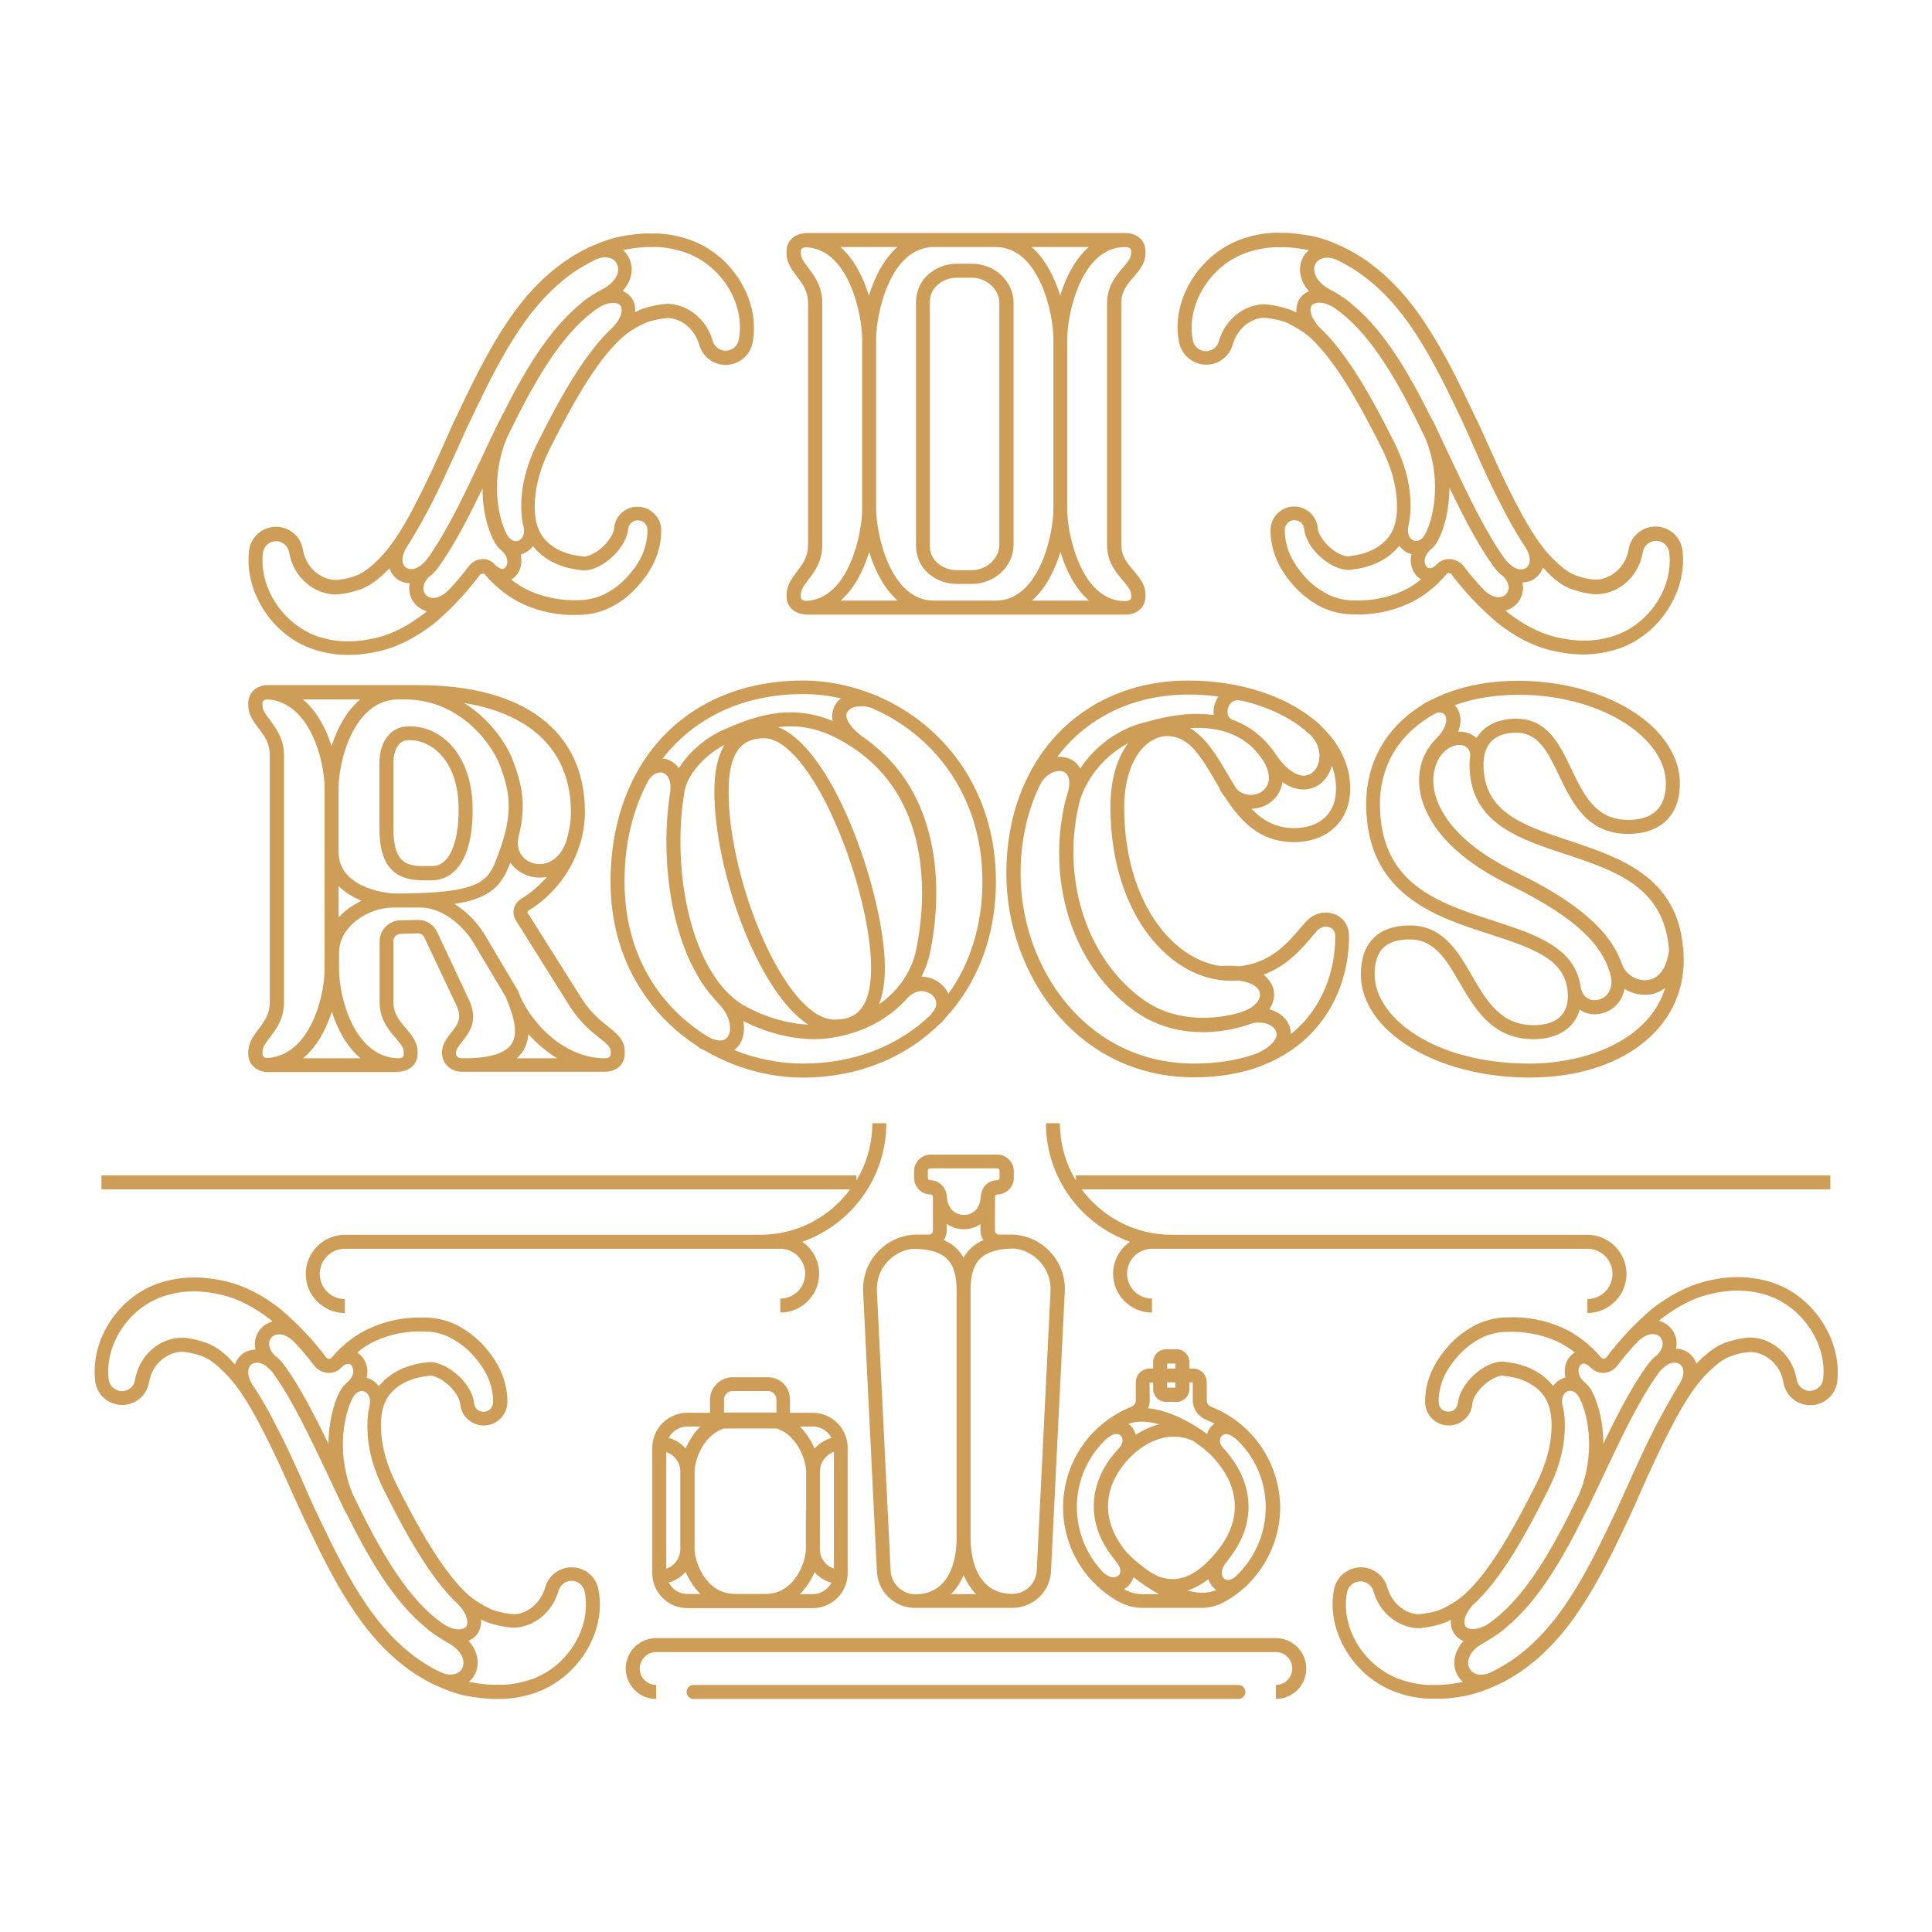 <?xml version="1.0" encoding="utf-8"?>
<!-- Generator: Adobe Illustrator 25.2.0, SVG Export Plug-In . SVG Version: 6.00 Build 0)  -->
<svg version="1.1" id="Layer_1" xmlns="http://www.w3.org/2000/svg" xmlns:xlink="http://www.w3.org/1999/xlink" x="0px" y="0px"
	 viewBox="0 0 800 800" style="enable-background:new 0 0 800 800;" xml:space="preserve">
<style type="text/css">
	.st0{fill:#F6D39B;}
	.st1{fill:#597660;}
	.st2{fill:#1C0100;}
	.st3{fill:#CE9E59;}
</style>
<g>
	<path class="st3" d="M109.5,443.8v0.1c0.4,0,0.8,0,1.2,0c0.2,0,0.4,0,0.6,0h53.3c0.1,0,0.1,0,0.2,0c0.1,0,0.3,0,0.4,0v-0.1
		c4.5-0.3,7.7-3.2,7.7-7.4v-0.9c0-4.1-2.5-6.9-4.8-9.7c-2.7-3.1-5.2-6.1-5.2-10.9v-25.2c0-1.6,1.3-2.9,2.9-3l7.2-0.2
		c1.2,0,2.2,0.6,2.7,1.7l13.2,27.9c2.6,5.5,0.7,8-2,11.4c-1.8,2.3-3.9,4.9-3.9,8.4c0,4.5,3.6,7.9,8.3,7.9h59.1
		c4.9,0,8.3-3.1,8.3-7.5v-0.9c0-4.8-3.2-7.4-7-10.4c-3.3-2.6-7.3-5.9-11-11.8v0L218.5,378c0-0.1-0.1-0.2-0.1-0.4
		c0-0.2,0.2-0.4,0.4-0.5c10.7-6.6,18.4-16.9,21.6-28.4c0-0.1,0.1-0.1,0.1-0.2l0,0c1.1-4,1.7-8.1,1.7-12.3
		c0-33.3-25.1-52.5-68.8-52.5h-62.2c-0.2,0-0.4,0-0.6,0c-0.4,0-0.8,0-1.2,0v0.1c-3.9,0.6-6.6,3.5-6.6,7.3v0.9c0,4,2.2,6.8,4.3,9.6
		c2.4,3.1,4.6,6.1,4.6,11.1V415c0,5-2.2,7.9-4.6,11.1c-2.1,2.8-4.3,5.6-4.3,9.6v0.9C102.9,440.4,105.6,443.2,109.5,443.8z
		 M125.5,438.2c5.8-4.8,9.6-12.1,11.9-19.3c2.3,7.2,6.1,14.5,11.9,19.3H125.5z M191.3,438.2c-1.6,0-2.5-0.8-2.5-2.1
		c0-1.5,1-2.8,2.6-4.8c2.9-3.7,6.9-8.7,2.7-17.5L181,385.9c-1.4-3.1-4.5-5-7.9-5c-0.1,0-0.2,0-0.2,0l-7.2,0.2
		c-4.8,0.1-8.5,4-8.5,8.7V415c0,7,3.6,11.3,6.5,14.7c2.1,2.5,3.5,4.1,3.5,6v0.9c0,1.1-0.8,1.6-2.3,1.6
		c-18.3-0.4-24.5-25.4-24.5-36.8v-7c0-10.6,11.8-18.6,22.4-18.6h11.3c9.1,0,17.7,7.5,21.9,14.5l13.4,22.5c2.4,5.8,5.8,14.4,2.4,19.5
		c-2.6,3.9-9.1,5.9-19.3,5.9H191.3z M140.2,379.9v-13c2.6,2.6,5.9,4.6,9.5,6.1C146.1,374.7,142.8,377,140.2,379.9z M214,438.2
		c0.9-0.8,1.7-1.7,2.4-2.7c1.5-2.3,2.2-4.8,2.4-7.3c3.4,3.8,7.4,7.3,11.9,10H214z M215.8,372.2c-1.5,0.9-2.6,2.4-3,4.1
		c-0.4,1.6-0.1,3.3,0.8,4.8l22.2,35.4v0c4.2,6.7,8.9,10.5,12.3,13.2c3.4,2.7,4.8,3.9,4.8,5.9v0.9c0,1.1-0.9,1.7-2.5,1.7
		c-15.9,0-29.3-13.1-34.9-25.4c-0.3-0.9-0.7-1.7-1-2.5l-13.7-23.1c-2.8-4.8-7.3-9.6-12.6-12.9c13-2,18.8-6.4,22.3-15.1
		c0.3-0.7,0.5-1.3,0.8-2c0.4,0.6,0.9,1.1,1.4,1.7c2.8,2.9,6.8,4.5,10.9,4.5c1,0,1.9-0.1,2.9-0.3C223.5,366.5,220,369.6,215.8,372.2z
		 M236.4,336.3c0,3.9-0.7,8.3-2.2,12.8c-1.7,4.5-4.7,7.4-8.4,8.4c-3.3,0.8-6.9-0.1-9.1-2.5c-2.2-2.3-2.8-5.6-1.8-9.2
		c3-12.3,1.4-20.7-2.6-31.1c-2.9-7.5-9.8-17.1-20.1-23.6C220.6,295.7,236.4,311.6,236.4,336.3z M167.4,289.6
		c23.9,0,36.7,19.6,39.5,27.1c4.9,12.7,5.7,21.5-1.9,40.5c-3.5,8.6-8.7,12.7-40.9,12.8c-6.4-0.1-23.9-3.3-23.9-17.2v-26.3
		c0-11.5,6.3-36.9,24.9-36.9H167.4z M149.2,289.6c-5.8,4.8-9.6,12.1-11.9,19.3c-2.3-7.2-6.1-14.5-11.9-19.3H149.2z M108.7,435.6
		c0-1.9,1.2-3.6,3.1-6.1c2.6-3.4,5.8-7.6,5.8-14.6V312.8c0-6.9-3.2-11.1-5.8-14.6c-1.9-2.5-3.1-4.2-3.1-6.1v-0.9c0-1,0.7-1.5,2-1.6
		c17.7,1.1,23.7,25.5,23.7,36.8v74.9c0,11.3-6,35.7-23.7,36.8c-1.3-0.1-2-0.6-2-1.6V435.6z"/>
	<path class="st3" d="M174.8,364.5h4.3c3.9,0,16.6-2.1,16.6-29.2c0-22.7-12.9-34.5-25.7-34.5h-1.1c-7,0-11.8,6.2-11.8,15.1v27.3
		C157.1,357.7,162.7,364.5,174.8,364.5z M162.9,315.8c0-4.5,1.9-9.3,6-9.3h1.1c8,0,19.9,7.7,19.9,28.7c0,14.4-4.1,23.4-10.8,23.4
		h-4.3c-7.5,0-11.9-2.6-11.9-15.6V315.8z"/>
	<path class="st3" d="M483.4,304.8c8.9,0,13.8,8.4,19.6,18.2c0.6,1,1.2,2.1,1.8,3.1c0.6,1.5,1.4,2.7,2.4,3.9
		c6.3,9.8,14.3,18.7,28.6,18.7c14,0,23.3-8.9,23.3-22.2c0-9.7-4.4-18.5-12-25.8c-0.8-0.9-1.8-1.8-2.9-2.6l0,0
		c-12.2-10-30.9-16.3-52.2-16.3c-44.3,0-75.3,32.8-75.3,79.9c0,41.5,29.1,84.4,77.7,84.4c10.8,0,20.2-1.8,28.2-4.8l0,0
		c0.1-0.1,0.2-0.1,0.3-0.2c24.4-9.6,35.7-31.5,35.7-53.4c0-4.4-2.3-7.8-6.1-9.2c-4.1-1.5-8.8-0.2-11.8,3.2c-0.6,0.7-1.3,1.5-2,2.3
		c-5.7,6.7-12.6,14.8-25.7,16.1c-2.2-0.2-4.7-0.3-7.6-0.1c-20.2-2.8-39.9-27-39.9-65.8C465.6,314.9,474.6,304.8,483.4,304.8z
		 M492.7,301.5c20.3-1.2,27.6,9.4,30.5,13.7c2.5,4.2,2.9,8,1.2,10.6c-1.4,2.3-4.3,3.6-7.3,3.3c-2-0.2-3.8-1-5.1-2.5
		c-1.4-2.1-2.7-4.4-4-6.6C503.7,312.7,499.2,305.2,492.7,301.5z M535.8,342.9c-7.6,0-13.1-3.3-17.6-8c4.5-0.1,8.7-2.4,11-6
		c0.7-1.2,1.5-2.9,1.8-5.1c3.4,2.5,6.5,3.1,8.8,3.1c0.8,0,1.5-0.1,2-0.2c4.7-0.8,8.4-4.6,9.7-9.7c1.1,3,1.7,6.1,1.7,9.4
		C553.4,336.6,546.6,342.9,535.8,342.9z M546.1,315.4c-0.7,3.1-2.7,5.2-5.2,5.7c-3.8,0.7-8.5-2.6-12.8-9
		c-4.7-6.9-10.7-11.6-18.1-14.2l0-0.1c-2-0.9-1.9-3.4-1.4-4.9c0.3-0.9,1.7-3.8,5.5-2.7l0-0.1c10.7,2.5,19.9,6.9,26.7,12.6l0,0.1
		C546,306.6,546.9,311.8,546.1,315.4z M492.1,287.6c4.3,0,8.4,0.3,12.4,0.8c-0.6,0.8-1,1.7-1.3,2.5c-0.7,1.8-0.8,3.6-0.6,5.2
		c-8.1-1.2-17.5-0.2-28.1,2.9c-2.3,0.5-4.5,1.2-6.8,2.2c-0.1,0-0.2,0.1-0.3,0.1l0,0c-0.2,0.1-0.4,0.2-0.6,0.3
		c-8,3.6-14.8,9.5-19.5,16.6c-1.1-1.9-2.6-3.3-4.4-4c-1.6-0.7-3.3-0.9-5.1-0.8C450,297.2,469.1,287.6,492.1,287.6z M494.5,440.4
		c-45,0-71.9-40-71.9-78.6c0-13.8,2.9-26.3,8.1-36.9c2.4-4.7,7-6.5,9.8-5.3c2.5,1.1,3,5,1.2,10.1c-0.3,1-0.6,1.9-0.8,2.9
		c-7.8,34.5,4.4,69.4,30.2,86.9c9.2,6.2,19,7.9,27,7.9c9.8,0,17.1-2.6,17.6-2.7c0.8-0.3,1.5-0.5,2.2-0.8c3.8-1.1,7-0.2,8.7,1
		c0.8,0.6,2.2,1.8,2,3.7c-0.1,1.2-1.2,4.5-8.4,7.7l0,0C513.2,438.8,504.6,440.4,494.5,440.4z M543.3,387.8c0.7-0.8,1.3-1.5,1.9-2.2
		c1.6-1.9,3.9-2.2,5.4-1.6c1.1,0.4,2.3,1.4,2.3,3.8c0,14.3-5.3,29.9-18.4,40.4c0.1-3.2-1.5-6.1-4.4-8.2c-1.3-1-2.9-1.6-4.5-2.1
		c1.8-2.6,2.3-5.4,1.8-7.9c-0.5-2.3-1.8-4.5-4.2-6.4C532.9,400,538.9,393,543.3,387.8z M509.5,406.1c1.2,0,2.3,0,3.4-0.1
		c5.4,0.7,8.4,2.9,8.8,5.2c0.4,2.1-1.2,5.1-5.7,7.1c-0.6,0.2-1.2,0.4-1.8,0.7c-0.1,0-0.2,0.1-0.3,0.1c-0.2,0.1-21.7,7.5-39.5-4.5
		c-23.5-15.9-35-49.1-27.8-80.8c0.2-0.7,0.3-1.4,0.5-2.1c0.1-0.3,0.2-0.5,0.2-0.7c3.1-9.6,10.6-18.4,19.9-23.3
		c-4.4,5.8-7.4,14.6-7.4,26.6C459.9,379.3,485.1,406.1,509.5,406.1z"/>
	<path class="st3" d="M396.3,241.8h6.1c9.4,0,17.2-7.2,17.3-16.1V125.3c-0.1-8.9-7.8-16.1-17.3-16.1h-6.1c-8.3,0-15.3,5.4-16.7,12.8
		c-0.2,1.1-0.3,2.3-0.3,3.5v100c0,1.2,0.1,2.4,0.3,3.5C381,236.5,388,241.8,396.3,241.8z M385,125.5c0-0.8,0.1-1.7,0.2-2.4
		c0.9-4.6,5.6-8.1,11-8.1h6.1c6.2,0,11.4,4.7,11.5,10.3v100.4c-0.1,5.6-5.3,10.4-11.5,10.4h-6.1c-5.4,0-10.1-3.5-11-8.1
		c-0.1-0.8-0.2-1.6-0.2-2.4V125.5z"/>
	<path class="st3" d="M333.1,254.4L333.1,254.4c0.2,0.1,0.4,0.1,0.7,0.1c0.1,0,0.2,0,0.4,0h131.8c4.9,0,8.3-3.1,8.3-7.5v-0.9
		c0-4.1-2.5-6.9-4.8-9.7c-2.7-3.1-5.2-6.1-5.2-10.9v-100c0-4.9,2.5-7.8,5.2-10.9c2.4-2.8,4.8-5.7,4.8-9.7V104c0-4.4-3.4-7.5-8.3-7.5
		H334.1c-0.1,0-0.2,0-0.4,0c-0.2,0-0.4,0-0.7,0v0.1c-4.3,0.4-7.3,3.3-7.3,7.4v0.9c0,4,2.2,6.8,4.3,9.6c2.4,3.1,4.6,6.1,4.6,11.1v100
		c0,5-2.2,7.9-4.6,11.1c-2.1,2.8-4.3,5.6-4.3,9.6v0.9C325.8,251.1,328.7,254,333.1,254.4z M348.1,248.7c5.7-5,9.5-12.6,11.8-20.1
		c2.3,7.5,6.1,15.1,11.8,20.1H348.1z M427.3,248.7c5.7-5,9.5-12.6,11.8-20.1c2.3,7.5,6.1,15.1,11.8,20.1H427.3z M465.9,102.3
		c1.7,0,2.5,0.6,2.5,1.7v0.9c0,1.8-1.3,3.5-3.5,6c-2.9,3.4-6.5,7.7-6.5,14.7v100c0,7,3.6,11.3,6.5,14.7c2.1,2.5,3.5,4.2,3.5,6v0.9
		c0,1.1-0.9,1.7-2.5,1.7h-0.1c-18.2,0-23.9-27.9-23.9-38v-70.4C441.9,130.2,447.6,102.3,465.9,102.3L465.9,102.3z M450.8,102.3
		c-5.7,5-9.5,12.6-11.8,20.1c-2.3-7.5-6.1-15.1-11.8-20.1H450.8z M412.3,102.3c18.2,0,23.9,27.9,23.9,38v70.4c0,10.2-5.7,38-23.9,38
		h-25.6c-18.2,0-23.9-27.9-23.9-38v-70.4c0-10.2,5.7-38,23.9-38H412.3z M371.6,102.3c-5.7,5-9.5,12.6-11.8,20.1
		c-2.3-7.5-6.1-15.1-11.8-20.1H371.6z M331.6,246.2c0-1.9,1.2-3.6,3.1-6.1c2.6-3.4,5.8-7.6,5.8-14.6v-100c0-6.9-3.2-11.1-5.8-14.6
		c-1.9-2.5-3.1-4.2-3.1-6.1V104c0-1,0.8-1.6,2.2-1.6c17.7,0.7,23.2,28,23.2,38v70.4c0,10-5.5,37.3-23.2,38c-1.4-0.1-2.2-0.6-2.2-1.6
		V246.2z"/>
	<path class="st3" d="M292.4,435.3c12.3,7.1,26.2,10.9,40,10.9c22.9,0,42.7-8.3,56.9-22.4l0.1,0.1c0.7-0.7,1.3-1.4,1.8-2.1
		c13.4-14.3,21.2-34,21.2-56.7c0-38.1-21.7-65-48.7-76.7l0.1-0.1c-0.4-0.2-0.9-0.3-1.3-0.4c-9.6-4-19.9-6.1-30.1-6.1
		c-31.7,0-56.4,14.8-69.4,39.3c-0.1,0.3-0.3,0.5-0.4,0.8c-6.3,12.2-9.8,26.8-9.8,43.2c0,31.4,15.5,55.1,36.6,68.5l-0.1,0.2
		C290.4,434.3,291.4,434.8,292.4,435.3z M332.5,440.4c-9.6,0-19.3-1.9-28.5-5.6c0.7-0.5,1.3-1.1,1.8-1.7c2-2.5,2.7-6.3,2-10.3
		c9.6,4.9,20.1,7.5,29.4,7.5c3,0,5.9-0.3,8.5-0.8c11.7-2,21.7-7.4,28.8-14.9l0.1,0c0.2-0.3,0.4-0.5,0.7-0.8c0.3-0.3,0.5-0.6,0.8-0.9
		c2.6-2.5,5.2-2.7,6.6-2.4c2.3,0.4,4.2,1.9,4.8,3.8c0.6,1.8-0.1,3.7-2,5.6l0.1,0.1C372.4,432.8,354.1,440.4,332.5,440.4z
		 M283.5,327.4c1.2-6.6,8-14.5,16.5-19c-2.8,4.6-4.2,11.1-4.2,19.4c0,32.3,17.7,82.7,38.9,96.5c-7.9-0.4-17-2.7-26-7.6
		C286.4,404.5,277.7,360.7,283.5,327.4z M379.3,393.5c-1.2,5.8-3.9,11-7.7,15.5c-0.3,0.3-0.5,0.6-0.8,0.9c-2,2.2-4.3,4.2-6.8,6
		c1.6-4.1,2.4-9.1,2.4-15.2c0-28.7-20.1-88.7-43.2-99.2l0,0c-0.3-0.1-0.6-0.2-0.9-0.4c8.6-1.1,17.1,0.4,26.8,6
		C389.4,330,382.4,379,379.3,393.5z M316.4,305.7c8.8,0,19.8,13,29.4,34.9c8.9,20.2,14.9,44.3,14.9,60.1c0,19-8.1,21.5-15.1,21.5
		c-20.3,0-43.9-57.1-43.9-94.3C301.6,308,310,305.7,316.4,305.7z M406.8,365c0,18.1-5.1,34.1-14.1,46.5c-1.5-3.5-5-6.2-9.1-6.9
		c-0.7-0.1-1.3-0.2-2-0.2c1.6-3.1,2.7-6.3,3.5-9.8c3.1-14.7,9.9-62.7-26.9-88.8l0,0c-7.1-5-8.5-9-7.4-10.9c1.1-2.1,5.1-3.2,9.7-1.9
		C386,303.7,406.8,329,406.8,365z M332.5,287.4c5.3,0,10.6,0.6,15.8,1.8c-1.1,0.8-2.1,1.8-2.7,3.1c-0.6,1.2-1.4,3.4-0.8,6.2
		c-15.7-6.4-29.2-3.4-44.1,3.2l0,0c-0.6,0.3-1.3,0.5-1.9,0.8c-7.5,3.6-13.9,9.5-17.7,15.6c-1.3-1.9-3.1-3.1-5-3.7
		c-0.5-0.2-1.1-0.3-1.7-0.3C287.4,297.3,307.6,287.4,332.5,287.4z M258.6,365c0-16.1,3.6-30.4,10.1-42.2c1.8-2.5,4.1-3.3,5.7-2.8
		c2,0.6,3.9,3.2,3,8.7l0,0c-4.6,30.2,1.6,67.8,19.5,86.1l-0.1,0.1c6,5.5,6.4,12,4.4,14.6c-1.6,2-4.9,1.8-8.8-0.7l0,0
		C273,416.6,258.6,395.1,258.6,365z"/>
	<path class="st3" d="M131.5,269.4c4.2,1.2,8.3,1.8,12.7,1.8c4.3,0,8.8-0.6,13.6-1.7c7.4-1.9,14.6-5.6,22.2-11.5
		c3.7-3.2,7.2-6.5,10.3-9.9c0,0,0,0,0,0l0,0c3-3.2,5.8-6.6,8.4-10c0.3-0.4,0.7-0.6,1.2-0.6c0.3-0.1,0.7,0.1,1,0.5
		c4.5,5.3,10.2,9.7,16,12.3c7.2,3.2,15,4.7,23.1,4.3c0,0,0,0,0.1,0c4.6,0,10.1-1.5,14-3.8c3.6-2,6.8-4.5,9.8-7.8
		c4.3-4.8,9.9-12.4,9.9-23.4c0-4.9-3.7-9.1-8.6-9.7c-5.4-0.7-10.3,3.2-10.9,8.5l-0.1,0.8c-0.2,1.9-2.4,5.5-5.5,8
		c-3.1,2.5-6.2,3.6-7.5,3.2l-0.5-0.1c-8.5-0.8-15.3-5.1-17.7-11.2c-0.3-0.6-0.5-1.3-0.7-2c-0.1-0.2-0.1-0.5-0.2-0.8
		c-0.6-2.5-0.8-5.5-0.6-9c0.4-6.8,2.5-14.1,6.2-21.5c8.7-17.3,19-36.3,30.1-46.2c3.1-2.7,6.3-4.4,9.2-5.8c3.1-1.3,7.5-2,9.4-2.1
		c0,0,0,0,0,0c4.6,0,10.6,3.3,13,10.6l0.3,1c1.3,3.9,4.6,6.8,8.6,7.6c6.1,1.2,12.1-2.8,13.3-8.9c3.6-18-9.2-37.9-27.8-43.3
		c-4.4-1.4-9.8-2.2-14-2c-4.4-0.2-8.8,0.5-12.7,1.2c-4.1,0.8-8.3,2.3-12.5,4.2c-0.5,0.2-1,0.4-1.5,0.7l0,0c-3.1,1.5-6.1,3.3-9.2,5.4
		c-13.7,9.6-22.2,22-28.7,32.8c-6.5,10.9-11.6,21.8-16.6,32.3l-0.8,1.6c-1.1,2.3-2.1,4.7-3.1,7c-3.9,8.7-7.6,16.9-11.6,24.7
		c-4.5,8.9-10,18.8-16.4,25c-3.3,3.4-6.2,5.5-8.9,6.6c-3.5,1.4-7.4,2.1-9.7,1.9c-5.1-0.4-11.3-4.8-12.6-12.2l-0.1-0.5
		c-0.9-4.9-4.8-8.6-9.8-9.2c-6.2-0.7-11.8,3.7-12.5,9.9C101.1,246,113.8,264.5,131.5,269.4z M199.8,231.5c-2.2,0.1-4.3,1.1-5.7,3
		c-2.5,3.3-5.1,6.4-8,9.5c-2.7,2.8-5.6,4.1-8,3.4c-1.4-0.4-2.4-1.5-2.7-3c-0.3-1.7,0.4-3.7,2.1-5.4c1.4-1,2.8-2.4,4.1-4.2
		c6.5-9,12.3-20.4,18.2-32.5c0,8.4,1.8,16,4.6,21.5c0.9,1.8,2,3.2,3.3,4.2l0,0c1.8,1.5,2.6,3.5,2.3,5.4c-0.2,1-0.8,1.8-1.5,2.1
		c-0.8,0.3-2-0.3-3.3-1.4l0,0C203.8,232.3,201.8,231.4,199.8,231.5z M240,236c3.5,0.8,8.2-0.9,12.4-4.4c4-3.2,7.1-8,7.6-11.8
		l0.1-0.8c0.3-2.2,2.3-3.8,4.5-3.5c2,0.2,3.5,1.9,3.5,4c0,8.9-4.5,15.1-8.4,19.4c-2.6,2.8-5.3,4.9-8.4,6.6c-3.1,1.8-7.7,3-11.3,3
		c-7.3,0.3-14.3-1-20.6-3.8c-2.7-1.2-5.3-2.8-7.7-4.7c2-1.2,3.5-3.3,4-5.8c0.3-1.6,0.2-3.1-0.1-4.6c0.4-0.1,0.8-0.2,1.2-0.4
		c1.5-0.6,2.9-1.7,3.9-3.1C224.8,231.5,231.8,235.1,240,236z M222.7,183.1c-4.1,8.1-6.4,16.1-6.8,23.8c-0.2,4,0,7.5,0.7,10.4l0,0
		c0,0.1,0.1,0.3,0.1,0.4c0.1,0.2,0.1,0.5,0.2,0.7c0.5,2.9-0.7,4.9-2.2,5.5c-1.8,0.7-3.7-0.4-5-2.9c-3.9-7.7-6.5-24,0.3-39.9
		c10.8-22.3,22.5-43.6,38.3-54c4-2.2,7.1-2,8.4-0.8c1.3,1.3,1.1,4.7-2.7,9C242.1,146,231.5,165.5,222.7,183.1z M269.7,102.3l0.1,0
		l0.1,0c3.5-0.2,8.3,0.5,12.1,1.7l0.1,0c15.9,4.6,26.8,21.4,23.8,36.7c-0.6,3-3.5,5-6.5,4.4c-2-0.4-3.6-1.8-4.2-3.7l-0.3-1
		c-3.3-10-11.9-14.6-18.6-14.6c0,0,0,0,0,0c-2.4,0.1-7.4,0.9-11.6,2.6c-0.5,0.3-1.1,0.6-1.7,0.9c0.3-3.1-0.8-5.5-2.5-7.1
		c-0.7-0.7-1.6-1.3-2.7-1.7c4.3-4.7,4.6-10.1,2.5-14c-0.6-1.1-1.4-2.1-2.4-3c0,0,0.1,0,0.1,0C261.8,102.8,265.9,102.2,269.7,102.3z
		 M178.3,209.3c4.1-8,7.8-16.2,11.8-25c1-2.3,2.1-4.6,3.1-6.9l0.8-1.6c4.9-10.4,10-21.1,16.3-31.8c6.2-10.3,14.3-22.1,27-31.1
		c3-2,5.9-3.7,8.9-5.2c4.6-2.3,8-0.9,9.2,1.5c1.5,2.8,0.2,7.4-6.2,10.7c-1.4,0.7-2.7,1.5-4.1,2.4c-1.7,1-3.5,2.3-5.2,3.9l0,0
		c-13.1,10.9-23.3,28.4-32.6,47.1c-1,1.8-1.9,3.6-2.7,5.4c-1.8,3.7-3.6,7.4-5.3,11.2c-7.4,15.6-14.4,30.4-22.3,41.4
		c-0.4,0.6-0.9,1.1-1.4,1.6l0,0c-0.6,0.5-1.2,1-1.7,1.5c-2.2,1.5-4.4,1.6-5.8,0.6c-1.9-1.3-2.3-4.8,1-9.5l0,0
		C172.4,220.3,175.5,214.6,178.3,209.3z M108.9,228.9c0.3-2.8,2.7-4.8,5.4-4.8c0.2,0,0.4,0,0.6,0c2.4,0.3,4.3,2.1,4.8,4.5l0.1,0.5
		c1.9,10.4,10.4,16.4,17.8,17c3.7,0.3,8.8-1,12.3-2.3c3.6-1.5,7-4,10.8-7.9c0.2-0.2,0.4-0.4,0.5-0.6c0.7,1.9,1.9,3.5,3.4,4.6
		c1.4,1,3.2,1.6,5.1,1.6c-0.3,1.3-0.3,2.7-0.1,4c0.7,3.6,3.3,6.4,6.8,7.5c0.1,0,0.2,0,0.3,0.1c-0.2,0.2-0.3,0.3-0.5,0.5
		c-6.8,5.3-13.3,8.7-19.9,10.4c-8.7,2.1-15.9,2.1-23.3,0C118,259.6,107.1,243.9,108.9,228.9z"/>
	<path class="st3" d="M501.7,150.8c4-0.8,7.3-3.7,8.6-7.6l0.3-1c2.4-7.3,8.4-10.6,12.8-10.6c2.1,0.1,6.4,0.8,9.4,2
		c3,1.5,6.2,3.2,9.3,5.8c11.1,10,21.4,29,30.1,46.3c3.7,7.4,5.8,14.7,6.2,21.5c0.2,3.5,0,6.6-0.6,9.1c-0.1,0.2-0.1,0.4-0.2,0.6
		c-0.2,0.8-0.4,1.5-0.7,2.1c-2.4,6-9.1,10.3-17.6,11.2l-0.5,0.1c-1.3,0.4-4.4-0.6-7.6-3.2c-3.1-2.5-5.2-6-5.5-8l-0.1-0.8
		c-0.3-2.6-1.6-4.9-3.7-6.5c-2.1-1.6-4.6-2.3-7.2-2c-4.9,0.6-8.6,4.8-8.6,9.7c0,10.9,5.6,18.6,9.9,23.4c3,3.2,6.2,5.7,9.7,7.7
		c4,2.3,9.5,3.8,13.9,3.8c0,0,0,0,0.1,0c8.2,0.4,16.1-1.1,23.2-4.3c5.9-2.6,11.6-7,16-12.3c0.3-0.4,0.7-0.5,1-0.5
		c0.5,0,0.9,0.2,1.2,0.6c2.6,3.5,5.4,6.8,8.4,10l0,0c0,0,0,0,0,0c3.2,3.4,6.7,6.7,10.5,10c7.4,5.8,14.6,9.5,22.1,11.4
		c4.8,1.1,9.2,1.7,13.5,1.7c4.3,0,8.5-0.6,12.7-1.8c17.7-4.9,30.5-23.4,28.4-41.2c-0.7-6.2-6.3-10.6-12.5-9.9
		c-5,0.6-8.9,4.3-9.8,9.2l-0.1,0.5c-1.3,7.4-7.5,11.8-12.7,12.2c-2.2,0.2-6.1-0.6-9.5-1.9c-2.8-1.1-5.6-3.3-9-6.7
		c-6.4-6.2-11.8-16.1-16.4-25c-4-7.8-7.7-16-11.6-24.7c-1-2.3-2.1-4.7-3.2-7l-0.8-1.6c-5-10.5-10.1-21.4-16.6-32.3
		c-6.5-10.8-15-23.2-28.7-32.9c-3.1-2.1-6.1-3.9-9.2-5.4l0,0c-0.5-0.3-1-0.5-1.5-0.7c-4.2-2-8.4-3.4-12.5-4.2
		c-3.9-0.6-8.2-1.3-12.6-1.2c-4.2-0.2-9.7,0.6-14,2c-18.6,5.5-31.4,25.3-27.8,43.3C489.5,148,495.5,152,501.7,150.8z M577.3,183.1
		c-8.8-17.6-19.4-37-31.2-47.8c-3.8-4.4-4-7.7-2.7-9.1c1.3-1.2,4.4-1.4,8.4,0.8c15.8,10.4,27.4,31.7,38.2,54
		c6.8,15.9,4.2,32.2,0.3,39.9c-1.3,2.5-3.2,3.6-5,2.9c-1.5-0.6-2.7-2.6-2.2-5.5c0-0.1,0.1-0.3,0.1-0.5c0-0.2,0.1-0.4,0.1-0.6l0,0
		c0.7-3,0.9-6.5,0.7-10.4C583.7,199.3,581.4,191.3,577.3,183.1z M580.6,244.8c-6.3,2.9-13.3,4.1-20.7,3.8c0,0,0,0,0,0
		c-3.5,0-8.1-1.2-11.2-3.1c-3-1.7-5.8-3.8-8.3-6.6c-3.9-4.4-8.4-10.6-8.4-19.5c0-2,1.5-3.7,3.5-4c1-0.1,2.1,0.2,3,0.8
		c0.8,0.7,1.4,1.6,1.5,2.7l0.1,0.8c0.5,3.7,3.6,8.6,7.6,11.7c4.2,3.5,9,5.2,12.4,4.4c8.2-0.9,15.2-4.5,19.3-9.8
		c1.1,1.4,2.4,2.5,3.9,3.1c0.4,0.2,0.8,0.3,1.2,0.4c-0.4,1.5-0.5,3.1-0.1,4.6c0.5,2.5,2,4.6,4,5.8
		C585.9,242,583.3,243.6,580.6,244.8z M600.2,231.5c-0.1,0-0.1,0-0.2,0c-2,0-3.9,0.9-5.2,2.3l0,0c-1.2,1.2-2.4,1.7-3.3,1.4
		c-0.7-0.2-1.3-1-1.5-2.1c-0.4-1.8,0.5-3.8,2.3-5.4l0,0c1.2-1,2.4-2.3,3.3-4.2c2.8-5.5,4.5-13.1,4.6-21.5
		c5.9,12.2,11.7,23.5,18.2,32.5c1.3,1.8,2.7,3.2,4.1,4.2c1.7,1.8,2.5,3.7,2.1,5.4c-0.3,1.4-1.3,2.6-2.7,3c-2.4,0.7-5.3-0.5-7.9-3.3
		c-2.9-3.1-5.6-6.2-8-9.5C604.6,232.6,602.5,231.6,600.2,231.5z M650.1,243.7c3.5,1.3,8.5,2.7,12.2,2.3c7.5-0.5,16-6.6,17.9-17
		l0.1-0.5c0.4-2.4,2.4-4.2,4.8-4.5c3-0.4,5.7,1.8,6.1,4.8c1.8,15.1-9.1,30.7-24.2,34.9c-7.4,2.1-14.5,2.1-23.2,0
		c-6.6-1.7-13.1-5.1-19.8-10.3c-0.2-0.2-0.4-0.4-0.6-0.6c0.1,0,0.2,0,0.3-0.1c3.5-1,6.1-3.9,6.8-7.5c0.3-1.3,0.2-2.7-0.1-4
		c1.9-0.1,3.7-0.6,5.1-1.6c1.5-1.1,2.7-2.6,3.4-4.6c0.2,0.2,0.3,0.4,0.5,0.5C643,239.7,646.5,242.2,650.1,243.7z M589.8,143.9
		c6.3,10.7,11.4,21.4,16.3,31.8l0.7,1.6c1.1,2.3,2.1,4.7,3.1,7c3.9,8.8,7.6,17.1,11.8,25c2.7,5.4,5.8,11.1,9.3,16.3l0,0
		c3.3,4.7,2.8,8.2,1,9.5c-1.4,1-3.6,0.9-5.8-0.6c-0.5-0.5-1.1-1-1.7-1.5l0,0c-0.5-0.5-0.9-1-1.4-1.6c-7.9-11-14.9-25.8-22.3-41.4
		c-1.8-3.7-3.5-7.5-5.3-11.2c-0.8-1.8-1.6-3.6-2.7-5.4c-9.3-18.7-19.4-36.2-32.6-47.1l0,0c-1.8-1.6-3.5-2.9-5.2-3.9
		c-1.3-0.9-2.7-1.7-4.1-2.4c-6.3-3.4-7.6-7.9-6.2-10.7c1.2-2.3,4.6-3.7,9.2-1.5c2.9,1.4,5.9,3.1,8.9,5.2
		C575.5,121.8,583.6,133.6,589.8,143.9z M517.8,104.1l0.1,0c3.7-1.2,8.6-1.9,12.1-1.7l0.1,0l0.1,0c3.9-0.2,8,0.5,11.5,1.1
		c0.1,0,0.2,0,0.2,0.1c-1,0.9-1.8,1.9-2.4,3c-2,3.9-1.7,9.3,2.5,14c-1,0.4-1.9,1-2.7,1.7c-1.6,1.6-2.7,4-2.5,7.1
		c-0.6-0.3-1.3-0.6-1.9-0.9c-4-1.6-9-2.4-11.5-2.5c0,0,0,0,0,0c-6.6,0-15.2,4.6-18.5,14.6l-0.3,1c-0.6,1.9-2.2,3.3-4.2,3.7
		c-3,0.6-5.9-1.4-6.5-4.4C491,125.5,501.9,108.7,517.8,104.1z"/>
	<path class="st3" d="M697.1,392.4l-0.2,0c-2.5-29.4-26.1-37.3-47.1-44.3c-19.1-6.3-35.5-11.8-35.5-31.4c0-0.4,0-0.8,0-1.1
		c0.1-0.7,0.2-1.4,0.2-2c0.8-5.2,4-10.2,13.4-10.2c9.2,0,13.1,8.2,17.6,17.6c5.5,11.4,11.6,24.3,28.7,24.3
		c13.4,0,21.4-7.7,21.4-20.7c0.1-7.9-3.5-15.7-10.2-22.6c-12.3-12.4-34-20.1-56.6-20.1c-14.2,0-26.7,2.9-36.7,8.2
		c-1.3,0.5-2.6,1.3-4,2.3c-14.1,9-22.4,23.2-22.4,40.6c0.1,37.3,28.4,46.5,51.1,53.8c20.1,6.5,32.4,11.2,32.4,25.8
		c0,10.3-8.8,11.9-14.1,11.9c-13.7,0-19.5-10-25.6-20.5c-5.9-10.2-12.1-20.8-25.7-20.8c-13.1,0-20.3,7.2-20.3,20.3
		c0,23.5,31.3,42.7,69.9,42.7c37.6,0,63.8-20,63.8-48.6c0-1.4-0.1-2.7-0.1-3.9C697,393.2,697,392.8,697.1,392.4z M647.9,353.6
		c21.2,7,41.3,13.7,43.2,39.8c-0.9,7.2-4,11.8-8.8,12.4c-4.4,0.6-9-2.2-10.6-6.4c-3.4-9.8-12.1-22.8-43.7-38.1
		c-27-13.1-33-27.3-34.2-34.6c-0.8-4.7,0-9.2,2.2-13c3.2-4.7,7.7-6,10.4-4.8c1.6,0.7,2.4,2.1,2.4,4c-0.2,1.2-0.3,2.4-0.3,3.6
		C608.4,340.5,628.5,347.2,647.9,353.6z M681.2,306.1c5.7,5.7,8.6,12.1,8.6,18.5c0,6.8-2.7,14.9-15.6,14.9
		c-13.4,0-18.3-10.2-23.5-21c-4.9-10.3-10-20.9-22.8-20.9c-7.7,0-13.4,2.9-16.5,8c-0.8-0.7-1.7-1.3-2.8-1.8
		c-1.4-0.6-3.1-0.9-4.8-0.8c1.8-4.5,0.9-8.5-1.3-10.9c0,0-0.1,0-0.1-0.1c7.7-2.8,16.6-4.3,26.4-4.3
		C649.8,287.6,670,294.7,681.2,306.1z M618.5,381.3c-23.1-7.5-47-15.2-47.1-48.3c0-16.7,8.7-30,23.4-37.8c1.4-0.4,2.5-0.2,3.3,0.6
		c1.5,1.7,0.9,5.7-3.2,9.8c-5.9,5.8-8.3,13.7-6.9,22.1c1.4,8.4,8.1,24.7,37.4,38.9c29.8,14.5,37.8,26.1,40.8,34.9l0,0c0,0,0,0,0,0
		c0.2,0.5,0.3,1,0.5,1.5c1.1,3.8,0.6,7-1.6,9.2c-1.8,1.7-4.4,2.4-6.6,1.7c-2.1-0.7-3.5-2.5-4-5.3l0,0
		C652.2,392.3,635.8,386.9,618.5,381.3z M633.3,440.4c-39.6,0-64.1-19.2-64.1-36.9c0-9.9,4.6-14.5,14.5-14.5
		c10.3,0,15.1,8.3,20.7,17.9c6.4,11,13.6,23.4,30.6,23.4c10,0,17-4.6,19.1-12.2c0.8,0.5,1.7,1,2.6,1.3c1.2,0.4,2.4,0.6,3.6,0.6
		c3.2,0,6.4-1.3,8.8-3.6c1.9-1.9,3.1-4.3,3.6-6.9c2.5,1.5,5.3,2.4,8.2,2.4c0.7,0,1.4,0,2.1-0.1c2.4-0.3,4.6-1.3,6.5-2.7
		C683,430.4,657.4,440.4,633.3,440.4z"/>
	<path class="st3" d="M378.9,665.8C378.9,665.8,379,665.8,378.9,665.8l40.2,0c0,0,0,0,0.1,0c0,0,0,0,0.1,0v0
		c8.5-0.1,15.5-6.7,15.9-15.2l5.7-115.7c0.3-6.3-1.9-12.2-6.2-16.7c-4.3-4.5-10.1-7-16.4-7h-4.7c-0.9,0-1.6-0.7-1.6-1.6v-14
		c0-0.6,0.5-1,1-1c3.7,0,6.8-3.1,6.8-6.8v-2.9c0-3.7-3.1-6.8-6.8-6.8h-27.7c-3.7,0-6.8,3.1-6.8,6.8v2.9c0,3.7,3.1,6.8,6.8,6.8
		c0.6,0,1,0.5,1,1v14c0,0.9-0.7,1.6-1.6,1.6h-4.7c-6.3,0-12.1,2.5-16.4,7c-4.3,4.5-6.5,10.5-6.2,16.7l5.7,115.7
		C363.4,659.1,370.4,665.8,378.9,665.8L378.9,665.8C378.9,665.8,378.9,665.8,378.9,665.8z M393.8,660.1c2.2-2.2,4-4.9,5.2-7.9
		c1.3,3,3,5.7,5.2,7.9H393.8z M435,534.6l-5.7,115.7c-0.3,5.4-4.7,9.7-10.2,9.7c-16-0.1-17.2-17.6-17.2-23V534
		c0-12.1,5.1-16.9,18.1-17c3.9,0.4,7.5,2.2,10.3,5.1C433.6,525.5,435.2,530,435,534.6z M392,509.6v-2.8c2.1,1.4,4.5,2.2,7.1,2.2
		c2.4,0,4.8-0.7,6.9-2.1v2.7c0,1.4,0.4,2.8,1.2,3.9c-3.7,1.6-6.4,4-8.2,7.3c-1.8-3.3-4.5-5.7-8.2-7.3C391.6,512.4,392,511,392,509.6
		z M385.2,488.7c-0.6,0-1-0.5-1-1v-2.9c0-0.6,0.5-1,1-1h27.7c0.6,0,1,0.5,1,1v2.9c0,0.6-0.5,1-1,1c-3.5,0-6.4,2.7-6.7,6.2h-0.1
		c0,2.7-0.8,4.9-2.2,6.3c-3.6,3.6-11.8,2.3-11.8-6.3h-0.1C391.6,491.5,388.7,488.7,385.2,488.7z M368.8,650.3l-5.7-115.7
		c-0.2-4.7,1.4-9.1,4.6-12.4c2.8-2.9,6.4-4.7,10.3-5.1c13,0.1,18.1,4.8,18.1,17v103.1c0,5.4-1.2,22.9-17.2,23
		C373.5,660,369,655.8,368.8,650.3z"/>
	<path class="st3" d="M501.5,582.5c-1.1-0.4-1.8-1.5-1.8-2.7v-7.4c0-3.1-2.5-5.7-5.7-5.7h-1.5V564c0-2.9-2.4-5.3-5.3-5.3h-4.4
		c-2.9,0-5.3,2.4-5.3,5.3v2.7H476c-3.1,0-5.7,2.5-5.7,5.7v7.4c0,1.2-0.7,2.2-1.8,2.7c-2.3,0.9-4.5,2-6.6,3.3c0,0,0,0,0,0l0,0
		c-13.4,8-21.7,22.4-21.7,38.4c0,11.2,4.2,21.9,11.6,30l0,0c0.4,0.4,0.8,0.9,1.2,1.2c2.9,3,6.2,5.6,10,7.7c3.1,1.7,6.5,2.7,10,2.7
		h24.3c3.5,0,7-0.9,10-2.7c0.2-0.1,0.5-0.3,0.7-0.4c0.1-0.1,0.2-0.1,0.3-0.1l0,0c2.4-1.5,4.7-3.1,6.8-5c0.7-0.6,1.5-1.3,2.2-2.1l0,0
		c8-8.3,12.8-19.5,12.8-31.3C529.9,605.7,518.7,589.3,501.5,582.5z M524.1,624.2c0,11.1-4.8,21.6-12.8,28.9
		c-1.7,1.3-3.3,1.5-4.4,0.6c-1.4-1.2-1.5-3.9,0.9-6.8c0.8-1,1.5-1.9,2.2-2.9c0,0,0,0,0,0l0,0c4.7-6.5,7-13.3,7-20.1
		c0-7.5-2.8-14.9-8.1-21.5c-0.6-0.8-1.4-1.8-2.4-2.8c-1.8-2-1.6-4-0.6-5c1.2-1.3,3.3-0.9,5.3,0.9l0.1-0.1
		C519.3,602.5,524.1,612.9,524.1,624.2z M465.3,641.3c-0.1-0.1-0.1-0.2-0.2-0.2c-0.1-0.2-0.2-0.3-0.3-0.5c-4-5.6-6-11.1-6-16.8
		c0-6,2.1-11.7,6.3-17.1c6.2-8,17.3-15.2,28.9-10.1c3.4,2.3,6.3,4.7,8.3,6.8c0.1,0.1,0.1,0.2,0.2,0.3c5.8,6.3,8.8,13.1,8.8,20.1
		c0,5.7-1.9,11.1-5.9,16.7c-9.7,12.9-19,16.4-28.6,10.8l0,0C471.6,647.8,467.4,644,465.3,641.3z M468.3,590.5
		c-0.3-0.3-0.7-0.6-1.1-0.9c3.8-1.4,8.3-1.1,12.8,0.2c-3.5,0.8-6.7,2.4-9.7,4.3C469.9,592.7,469.2,591.4,468.3,590.5z M503.1,658
		c0.2,0.1,0.4,0.3,0.5,0.4c-3.5,1.5-7.6,1.4-11.9,0.2c2.8-0.9,5.7-2.4,8.7-4.7C500.9,655.6,501.9,657,503.1,658z M483.3,564.6h3.4
		v2.1h-3.4V564.6z M483.3,572.4l3.4,0v2.2h-3.4V572.4z M477.5,572.5v2.7c0,2.9,2.4,5.3,5.3,5.3h4.4c2.9,0,5.3-2.4,5.3-5.3v-2.8
		l1.4,0v7.4c0,3.6,2.2,6.7,5.5,8.1h0c1.2,0.5,2.4,1,3.5,1.6c-0.4,0.3-0.8,0.6-1.2,1c-0.9,0.9-1.5,2-1.9,3.3
		c-6.7-5-15.7-9.8-24.4-10.7c0.4-1,0.7-2.1,0.7-3.3l-0.1-7.3L477.5,572.5z M458.7,595.3l0.1,0.1c2-1.8,4.1-2.1,5.3-0.9
		c1,1,1.2,3.1-0.8,5.2c-0.6,0.7-1.2,1.3-1.7,2c-0.1,0.1-0.1,0.2-0.2,0.2c-0.3,0.4-0.6,0.7-0.9,1.1c-0.2,0.2-0.4,0.5-0.6,0.7l0,0
		c-4.6,6.3-7,13.1-7,20c0,6.8,2.3,13.5,7,20l0,0c0,0,0.1,0.1,0.1,0.1c0.7,1,1.4,1.9,2.2,2.9c1.9,2.3,2.3,4.6,0.9,5.7
		c-1.4,1.2-3.9,1-6.4-1.4c-6.8-7.2-10.8-16.8-10.8-27C445.9,612.9,450.7,602.5,458.7,595.3z M465.7,658.2c-0.1-0.1-0.2-0.1-0.3-0.2
		c0.5-0.3,1.1-0.6,1.5-1c1.1-1,2-2.3,2.5-3.9c3.1,2.5,6.7,4.9,10.5,7h-7.1C470.4,660.1,467.9,659.4,465.7,658.2z"/>
	<path class="st3" d="M318,570.3h-14.7c-5.1,0-9.3,4.2-9.3,9.3v5.4h-9.4c-8,0-14.5,6.5-14.5,14.5v51.9c0,8,6.5,14.5,14.5,14.5h51.9
		c8,0,14.5-6.5,14.5-14.5v-51.9c0-8-6.5-14.5-14.5-14.5h-9.4v-5.4C327.2,574.4,323.1,570.3,318,570.3z M299.8,579.5
		c0-1.9,1.6-3.5,3.5-3.5H318c1.9,0,3.5,1.6,3.5,3.5v5.4h-21.7V579.5z M339.5,641.4v-16v-16c0-3.8,2.4-7,5.8-8.2v48.3
		C341.9,648.4,339.5,645.2,339.5,641.4z M333.7,625.4v16c0,5.5-4.8,18.6-16.6,18.6v0h-12.9v0c-11.8,0-16.6-13.2-16.6-18.6v-16v-16
		c0-4.7,3.6-15.2,12.2-17.9h21.8c8.6,2.8,12.2,13.2,12.2,17.9V625.4z M281.7,609.4v16v16c0,3.8-2.4,7-5.8,8.2v-48.3
		C279.3,602.4,281.7,605.6,281.7,609.4z M284.6,590.7h5.4c-2.7,2.6-4.7,5.9-6.1,9.1c-1.8-2.1-4.2-3.6-7-4.4
		C278.4,592.6,281.3,590.7,284.6,590.7z M276.9,655.3c2.7-0.8,5.1-2.3,7-4.4c1.4,3.2,3.4,6.5,6.1,9.1h-5.4
		C281.3,660.1,278.4,658.1,276.9,655.3z M336.6,660.1h-5.4c2.7-2.6,4.7-5.9,6.1-9.1c1.8,2.1,4.2,3.6,7,4.4
		C342.8,658.1,339.9,660.1,336.6,660.1z M344.3,595.4c-2.7,0.8-5.1,2.3-7,4.4c-1.4-3.2-3.4-6.5-6.1-9.1h5.4
		C339.9,590.7,342.8,592.6,344.3,595.4z"/>
	<path class="st3" d="M732.3,530.6c-8.3-2.3-16.6-2.4-26.2,0c-7.4,1.9-14.6,5.6-22.2,11.5c-3.7,3.2-7.2,6.5-10.3,9.9c0,0,0,0,0,0
		l0,0c-3,3.2-5.8,6.6-8.4,10c-0.3,0.4-0.7,0.6-1.2,0.6c-0.3,0-0.7-0.1-1-0.5c-4.5-5.3-10.2-9.7-16-12.3c-7.2-3.2-15-4.7-23.1-4.3
		c0,0,0,0-0.1,0c-4.6,0-10.1,1.5-14,3.8c-3.6,2-6.8,4.5-9.8,7.8c-4.3,4.8-9.9,12.4-9.9,23.4c0,4.9,3.7,9.1,8.6,9.7
		c2.6,0.3,5.2-0.4,7.2-2c2.1-1.6,3.4-3.9,3.7-6.5l0.1-0.8c0.2-1.9,2.4-5.5,5.5-8c3.1-2.5,6.2-3.6,7.5-3.2l0.5,0.1
		c8.5,0.8,15.3,5.1,17.7,11.2c0.3,0.6,0.5,1.3,0.7,2c0.1,0.2,0.1,0.5,0.2,0.8c0.6,2.5,0.8,5.5,0.6,9c-0.4,6.8-2.5,14.1-6.2,21.5
		c-8.7,17.3-19,36.3-30.1,46.2c-3.1,2.7-6.3,4.4-9.1,5.8c-3.2,1.3-7.5,2-9.4,2.1c0,0,0,0,0,0c-4.6,0-10.6-3.3-13-10.6l-0.3-1
		c-1.3-3.9-4.6-6.8-8.6-7.6c-6.1-1.2-12.1,2.8-13.3,8.9c-3.6,18,9.2,37.9,27.8,43.3c3.9,1.3,8.7,2,12.6,2c0.5,0,0.9,0,1.4,0
		c4.4,0.2,8.8-0.5,12.7-1.2c4.4-0.9,8.8-2.5,13.3-4.6c0.2-0.1,0.4-0.2,0.7-0.3l0,0c3.1-1.5,6.1-3.3,9.2-5.4
		c13.7-9.6,22.2-22,28.7-32.8c6.5-10.9,11.6-21.8,16.6-32.4l0.7-1.6c1.1-2.3,2.1-4.7,3.1-7c3.9-8.7,7.6-16.9,11.6-24.7
		c4.5-8.9,10-18.8,16.4-25c3.3-3.4,6.2-5.5,8.9-6.6c3.5-1.4,7.4-2.1,9.7-1.9c5.1,0.4,11.3,4.8,12.6,12.2l0.1,0.5
		c0.9,4.9,4.8,8.6,9.8,9.2c6.2,0.7,11.8-3.7,12.5-9.9C762.7,554,750,535.5,732.3,530.6z M664,568.5c2.2-0.1,4.3-1.1,5.7-3
		c2.5-3.3,5.1-6.4,8-9.5c2.7-2.8,5.6-4.1,8-3.4c1.4,0.4,2.4,1.5,2.7,3c0.3,1.8-0.5,3.7-2.2,5.5c-1.4,1-2.8,2.4-4.1,4.2
		c-6.5,9-12.3,20.3-18.2,32.5c0-8.4-1.8-16-4.6-21.5c-0.9-1.8-2.1-3.1-3.3-4.1l0,0c-1.8-1.5-2.6-3.5-2.3-5.4c0.2-1,0.8-1.8,1.5-2.1
		c0.8-0.3,2,0.2,3.3,1.4l0,0C660,567.7,662,568.6,664,568.5z M623.8,564c-3.5-0.8-8.2,0.9-12.4,4.4c-4,3.2-7.1,8.1-7.6,11.8
		l-0.1,0.8c-0.1,1.1-0.7,2-1.5,2.7c-0.8,0.7-1.9,0.9-3,0.8c-2-0.2-3.5-1.9-3.5-4c0-8.9,4.5-15.1,8.4-19.4c2.6-2.8,5.3-4.9,8.4-6.6
		c3-1.8,7.6-3,11.3-3c0,0,0,0,0,0c7.3-0.3,14.3,1,20.6,3.8c2.7,1.2,5.3,2.8,7.7,4.7c-2,1.2-3.5,3.3-4,5.8c-0.3,1.6-0.2,3.1,0.1,4.6
		c-0.4,0.1-0.8,0.2-1.2,0.4c-1.5,0.6-2.9,1.7-3.9,3.1C639,568.5,632,564.9,623.8,564z M641.1,616.9c4.1-8.1,6.4-16.1,6.8-23.8
		c0.2-4,0-7.5-0.7-10.4l0,0c0-0.1-0.1-0.3-0.1-0.4c-0.1-0.2-0.1-0.5-0.2-0.7c-0.5-2.9,0.7-4.9,2.2-5.5c1.8-0.7,3.7,0.4,5,2.9
		c3.9,7.7,6.5,24-0.3,39.9c-10.8,22.3-22.5,43.6-38.3,54c-4,2.2-7.1,2-8.4,0.8c-1.3-1.3-1.1-4.7,2.7-9
		C621.7,654,632.3,634.5,641.1,616.9z M594,697.7l-0.1,0l-0.1,0c-3.5,0.2-8.3-0.5-12.1-1.7l-0.1,0c-15.9-4.6-26.8-21.4-23.8-36.7
		c0.5-2.6,2.9-4.5,5.5-4.5c0.4,0,0.7,0,1.1,0.1c2,0.4,3.6,1.8,4.2,3.7l0.3,1c3.3,10,11.9,14.6,18.6,14.6c0,0,0,0,0,0
		c2.4-0.1,7.4-0.9,11.6-2.6c0.5-0.3,1.1-0.6,1.7-0.9c-0.3,3.1,0.8,5.5,2.5,7.1c0.7,0.7,1.7,1.3,2.7,1.7c-4.3,4.7-4.6,10.1-2.6,14
		c0.6,1.1,1.4,2.1,2.4,3c0,0-0.1,0-0.1,0C602,697.2,597.9,697.8,594,697.7z M685.5,590.7c-4.1,8-7.8,16.2-11.8,25
		c-1,2.3-2.1,4.6-3.1,6.9l-0.7,1.5c-4.9,10.4-10,21.2-16.3,31.9c-6.2,10.3-14.3,22.1-27,31.1c-3,2-5.9,3.7-8.9,5.2
		c-4.6,2.3-8,0.9-9.2-1.5c-1.5-2.8-0.2-7.4,6.2-10.7c1.2-0.7,2.4-1.4,3.6-2.2c0.1-0.1,0.2-0.1,0.3-0.2c0,0,0.1,0,0.1-0.1
		c1.7-1,3.4-2.3,5.2-3.9l0,0c13.1-10.9,23.3-28.4,32.5-47.1c1-1.8,1.9-3.6,2.7-5.5c1.8-3.7,3.6-7.4,5.3-11.1
		c7.4-15.6,14.4-30.4,22.3-41.4c0.4-0.6,0.9-1.1,1.4-1.6l0,0c0.6-0.5,1.2-1,1.7-1.5c2.2-1.5,4.4-1.6,5.8-0.6c1.9,1.3,2.3,4.8-1,9.5
		l0,0C691.4,579.7,688.3,585.4,685.5,590.7z M754.9,571.1c-0.4,3-3.1,5.1-6.1,4.8c-2.4-0.3-4.3-2.1-4.8-4.5l-0.1-0.5
		c-1.9-10.4-10.4-16.4-17.8-17c-3.7-0.3-8.8,1-12.3,2.3c-3.6,1.5-7,4-10.8,7.9c-0.2,0.2-0.4,0.4-0.5,0.6c-0.7-1.9-1.9-3.5-3.4-4.6
		c-1.4-1-3.2-1.6-5.1-1.6c0.3-1.3,0.3-2.7,0.1-4c-0.7-3.6-3.3-6.4-6.8-7.5c-0.1,0-0.2,0-0.3-0.1c0.2-0.2,0.3-0.3,0.5-0.5
		c6.8-5.3,13.3-8.7,19.9-10.4c8.7-2.1,15.9-2.1,23.3,0C745.8,540.4,756.7,556.1,754.9,571.1z"/>
	<path class="st3" d="M234.5,649.2c-4,0.8-7.3,3.7-8.6,7.6l-0.3,1c-2.4,7.3-8.4,10.6-12.8,10.6c-2.1-0.1-6.4-0.8-9.4-2
		c-3-1.5-6.2-3.2-9.3-5.8c-11.1-10-21.4-29-30.1-46.3c-3.7-7.4-5.8-14.7-6.2-21.5c-0.2-3.5,0-6.6,0.6-9.1c0.1-0.2,0.1-0.4,0.2-0.6
		c0.2-0.8,0.4-1.5,0.7-2.1c2.4-6,9.1-10.3,17.6-11.2l0.5-0.1c1.3-0.4,4.4,0.6,7.6,3.2c3.1,2.5,5.2,6,5.5,8l0.1,0.8
		c0.3,2.6,1.6,4.9,3.7,6.5c2.1,1.6,4.6,2.3,7.2,2c4.9-0.6,8.6-4.8,8.6-9.7c0-10.9-5.6-18.6-9.9-23.4c-3-3.2-6.2-5.7-9.7-7.7
		c-4-2.3-9.5-3.8-13.9-3.8c0,0,0,0-0.1,0c-8.2-0.4-16.1,1.1-23.2,4.3c-5.9,2.6-11.6,7-16,12.3c-0.3,0.4-0.8,0.5-1,0.5
		c-0.5,0-0.9-0.2-1.2-0.6c-2.6-3.5-5.4-6.8-8.4-10l0,0c0,0,0,0,0,0c-3.2-3.4-6.7-6.7-10.5-10c-7.4-5.8-14.6-9.5-22.1-11.4
		c-9.6-2.3-18-2.3-26.2,0C50,535.5,37.3,554,39.4,571.8c0.7,6.2,6.3,10.6,12.5,9.9c5-0.6,8.9-4.3,9.8-9.2l0.1-0.5
		c1.3-7.4,7.5-11.8,12.7-12.2c2.2-0.2,6.1,0.6,9.5,1.9c2.8,1.1,5.6,3.3,9,6.7c6.4,6.2,11.8,16.1,16.4,25c4,7.8,7.7,16,11.6,24.7
		c1,2.3,2.1,4.7,3.2,7l0.7,1.6c5,10.5,10.1,21.4,16.6,32.4c6.5,10.8,15,23.2,28.7,32.9c3.1,2.1,6.1,3.9,9.2,5.4l0,0
		c0.3,0.1,0.5,0.2,0.7,0.3c4.5,2.1,8.9,3.7,13.3,4.6c3.9,0.6,8.2,1.3,12.6,1.2c0.4,0,0.9,0,1.4,0c4,0,8.7-0.8,12.6-2
		c18.6-5.5,31.4-25.3,27.8-43.3C246.7,652,240.7,648,234.5,649.2z M158.9,616.9c8.8,17.6,19.4,37,31.2,47.8c3.8,4.4,4,7.7,2.7,9.1
		c-1.3,1.2-4.4,1.4-8.4-0.8c-15.8-10.4-27.4-31.7-38.2-54c-6.8-15.9-4.2-32.2-0.3-39.9c1.3-2.5,3.2-3.6,5-2.9
		c1.5,0.6,2.7,2.6,2.2,5.5c0,0.1-0.1,0.3-0.1,0.5c0,0.2-0.1,0.4-0.1,0.6l0,0c-0.7,3-0.9,6.5-0.7,10.4
		C152.5,600.7,154.8,608.7,158.9,616.9z M155.6,555.2c6.3-2.9,13.3-4.2,20.7-3.8c3.5-0.1,8.1,1.2,11.2,3.1c3,1.7,5.8,3.8,8.3,6.6
		c3.9,4.4,8.4,10.6,8.4,19.5c0,2-1.5,3.7-3.5,4c-1.1,0.1-2.1-0.2-2.9-0.8s-1.4-1.6-1.5-2.7l-0.1-0.8c-0.5-3.7-3.6-8.6-7.6-11.7
		c-4.2-3.5-9-5.2-12.4-4.4c-8.2,0.9-15.2,4.5-19.3,9.8c-1.1-1.4-2.4-2.5-3.9-3.1c-0.4-0.2-0.8-0.3-1.2-0.4c0.4-1.5,0.5-3.1,0.1-4.6
		c-0.5-2.5-2-4.6-4-5.8C150.3,558,152.9,556.4,155.6,555.2z M136,568.5c2.1,0.1,4-0.8,5.4-2.3l0,0c1.2-1.2,2.4-1.7,3.3-1.4
		c0.7,0.2,1.3,1,1.5,2.1c0.4,1.8-0.5,3.8-2.3,5.4l0,0c-1.2,1-2.4,2.3-3.3,4.1c-2.8,5.5-4.5,13.1-4.6,21.5
		c-5.9-12.2-11.7-23.5-18.2-32.5c-1.3-1.8-2.7-3.1-4.1-4.2c-1.7-1.8-2.5-3.7-2.2-5.5c0.3-1.4,1.3-2.6,2.7-3c2.4-0.7,5.3,0.5,7.9,3.3
		c2.9,3.1,5.6,6.2,8,9.5C131.7,567.4,133.7,568.4,136,568.5z M86.1,556.3c-3.5-1.3-8.5-2.7-12.2-2.3c-7.5,0.5-16,6.6-17.9,17
		l-0.1,0.5c-0.4,2.4-2.3,4.2-4.8,4.5c-3,0.3-5.7-1.8-6.1-4.8c-1.8-15.1,9.1-30.7,24.2-34.9c7.4-2.1,14.5-2.1,23.2,0
		c6.6,1.7,13.1,5.1,19.8,10.3c0.2,0.2,0.4,0.4,0.6,0.6c-0.1,0-0.2,0-0.3,0.1c-3.5,1-6.1,3.9-6.8,7.5c-0.3,1.3-0.2,2.7,0.1,4
		c-1.9,0.1-3.6,0.6-5.1,1.6c-1.5,1.1-2.7,2.6-3.4,4.6c-0.2-0.2-0.3-0.4-0.5-0.5C93.2,560.3,89.7,557.8,86.1,556.3z M146.4,656.1
		c-6.3-10.7-11.4-21.5-16.3-31.9l-0.7-1.5c-1.1-2.3-2.1-4.7-3.1-7c-3.9-8.8-7.6-17.1-11.8-25c-2.7-5.4-5.8-11.1-9.3-16.3l0,0
		c-3.3-4.7-2.8-8.2-1-9.5c1.4-1,3.6-0.9,5.8,0.6c0.5,0.5,1.1,1,1.7,1.5l0,0c0.5,0.5,0.9,1,1.4,1.6c7.9,11,14.9,25.8,22.3,41.4
		c1.8,3.7,3.5,7.5,5.3,11.2c0.8,1.8,1.6,3.6,2.7,5.4c9.3,18.7,19.4,36.2,32.6,47.1l0,0c1.8,1.6,3.5,2.9,5.2,3.9c0,0,0.1,0,0.1,0.1
		c0.1,0.1,0.2,0.1,0.3,0.2c1.2,0.8,2.4,1.5,3.6,2.2c6.3,3.4,7.6,7.9,6.2,10.7c-1.2,2.3-4.6,3.7-9.2,1.5c-2.9-1.4-5.9-3.1-8.9-5.2
		C160.7,678.2,152.6,666.4,146.4,656.1z M218.4,695.9l-0.1,0c-3.7,1.2-8.6,1.9-12.1,1.7l-0.1,0l-0.1,0c-3.9,0.2-8-0.5-11.5-1.1
		c-0.1,0-0.2,0-0.3-0.1c1-0.9,1.8-1.9,2.4-3c2-3.9,1.7-9.3-2.6-14c1-0.4,2-1,2.7-1.7c1.6-1.6,2.7-4,2.5-7.1c0.6,0.3,1.3,0.7,1.9,0.9
		c4,1.6,9,2.4,11.5,2.5c0,0,0,0,0,0c6.6,0,15.2-4.6,18.5-14.6l0.3-1c0.6-1.9,2.2-3.3,4.2-3.7c3-0.6,5.9,1.4,6.5,4.4
		C245.2,674.5,234.3,691.3,218.4,695.9z"/>
	<path class="st3" d="M528.3,678.3H271.7c-6.9,0-12.6,5.6-12.6,12.6c0,6.9,5.6,12.6,12.6,12.6v-5.8c-3.7,0-6.8-3-6.8-6.8
		c0-3.7,3.1-6.8,6.8-6.8h256.6c3.7,0,6.8,3,6.8,6.8c0,3.7-3.1,6.8-6.8,6.8v5.8c6.9,0,12.6-5.6,12.6-12.6
		C540.9,684,535.3,678.3,528.3,678.3z"/>
	<path class="st3" d="M314.9,511.3H142.8c-8.9,0-16.2,7.3-16.2,16.2c0,8.9,7.3,16.2,16.2,16.2v-5.8c-5.8,0-10.4-4.7-10.4-10.4
		c0-5.8,4.7-10.4,10.4-10.4h180.3c5.7,0,10.3,4.6,10.3,10.3c0,5.7-4.6,10.3-10.3,10.3v5.8c8.9,0,16.1-7.2,16.1-16.1
		c0-5.5-2.8-10.3-7-13.2c20.2-7.1,34.8-26.4,34.8-49.1h-5.8c0,8.7-2.4,16.8-6.6,23.7v-2.1H42v5.8h310
		C343.6,503.9,330.1,511.3,314.9,511.3z"/>
	<path class="st3" d="M758,486.7H445.5v2.1c-4.2-6.9-6.6-15.1-6.6-23.7h-5.8c0,22.6,14.5,41.9,34.8,49.1c-4.2,2.9-7,7.8-7,13.2
		c0,8.9,7.2,16.1,16.1,16.1v-5.8c-5.7,0-10.3-4.6-10.3-10.3c0-5.7,4.6-10.3,10.3-10.3h180.3c5.8,0,10.4,4.7,10.4,10.4
		c0,5.8-4.7,10.4-10.4,10.4v5.8c8.9,0,16.2-7.3,16.2-16.2c0-8.9-7.3-16.2-16.2-16.2H485.1c-15.2,0-28.7-7.4-37.2-18.8h310V486.7z"/>
	<path class="st3" d="M512.8,697.7H287.2c-1.6,0-2.9,1.3-2.9,2.9c0,1.6,1.3,2.9,2.9,2.9h225.6c1.6,0,2.9-1.3,2.9-2.9
		C515.7,699,514.4,697.7,512.8,697.7z"/>
</g>
</svg>
